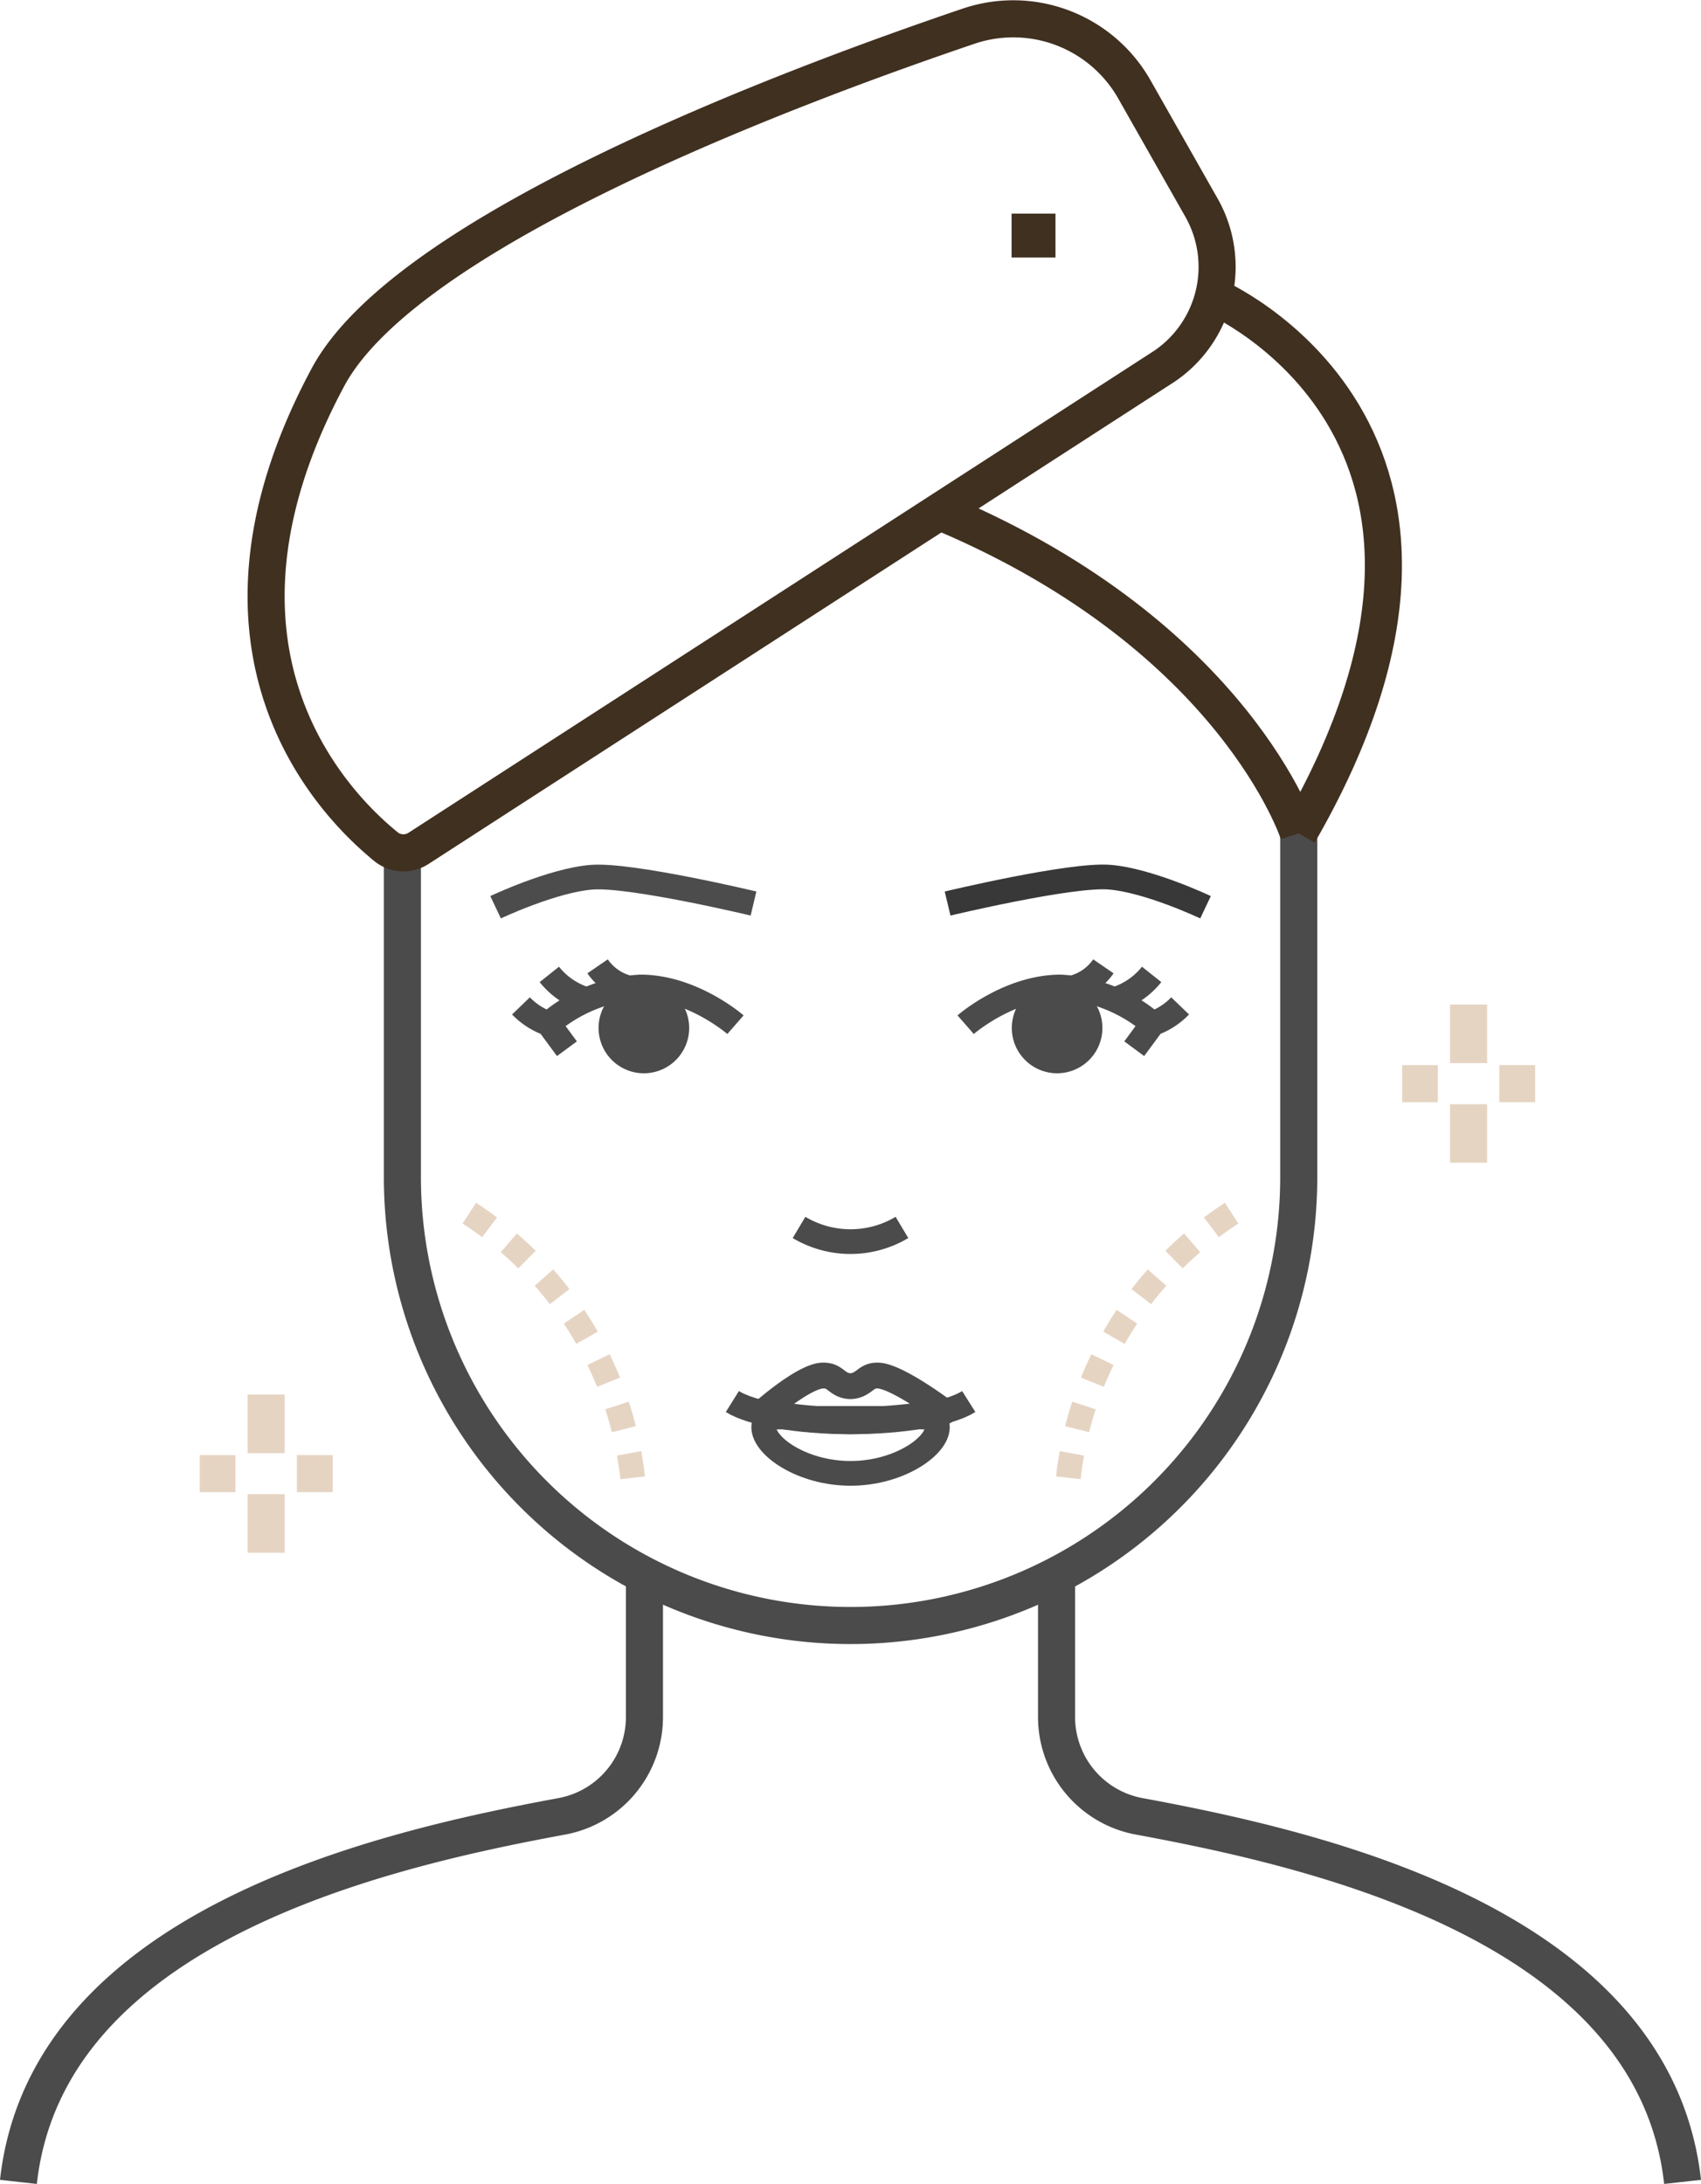 <svg xmlns="http://www.w3.org/2000/svg" width="137.654" height="176.687" viewBox="0 0 137.654 176.687">
  <g id="AAMedspa_Fillers-Blog_icon2" transform="translate(0.001 0.024)">
    <g id="Group_515" data-name="Group 515" transform="translate(1.49 1.498)">
      <g id="Group_501" data-name="Group 501" transform="translate(14.67 111.304)">
        <g id="Group_499" data-name="Group 499" transform="translate(0 6.394)">
          <line id="Line_129" data-name="Line 129" x2="2.89" fill="none" stroke="#e6d4c3" stroke-miterlimit="10" stroke-width="3"/>
          <line id="Line_130" data-name="Line 130" x2="2.9" transform="translate(7.864)" fill="none" stroke="#e6d4c3" stroke-miterlimit="10" stroke-width="3"/>
        </g>
        <g id="Group_500" data-name="Group 500" transform="translate(5.377)">
          <line id="Line_131" data-name="Line 131" y2="4.742" fill="none" stroke="#e6d4c3" stroke-miterlimit="10" stroke-width="3"/>
          <line id="Line_132" data-name="Line 132" y2="4.742" transform="translate(0 8.055)" fill="none" stroke="#e6d4c3" stroke-miterlimit="10" stroke-width="3"/>
        </g>
      </g>
      <g id="Group_504" data-name="Group 504" transform="translate(111.977 79.748)">
        <g id="Group_502" data-name="Group 502" transform="translate(0 6.404)">
          <line id="Line_133" data-name="Line 133" x2="2.89" fill="none" stroke="#e6d4c3" stroke-miterlimit="10" stroke-width="3"/>
          <line id="Line_134" data-name="Line 134" x2="2.9" transform="translate(7.864)" fill="none" stroke="#e6d4c3" stroke-miterlimit="10" stroke-width="3"/>
        </g>
        <g id="Group_503" data-name="Group 503" transform="translate(5.377)">
          <line id="Line_135" data-name="Line 135" y2="4.742" fill="none" stroke="#e6d4c3" stroke-miterlimit="10" stroke-width="3"/>
          <line id="Line_136" data-name="Line 136" y2="4.732" transform="translate(0 8.065)" fill="none" stroke="#e6d4c3" stroke-miterlimit="10" stroke-width="3"/>
        </g>
      </g>
      <g id="Group_506" data-name="Group 506">
        <path id="Path_211" data-name="Path 211" d="M104.887,65.08v29.7a36.273,36.273,0,0,1-36.268,36.268h0A36.273,36.273,0,0,1,32.35,94.783V69.571" transform="translate(-1.277 -1.06)" fill="none" stroke="#4b4b4b" stroke-miterlimit="10" stroke-width="3"/>
        <g id="Group_505" data-name="Group 505" transform="translate(0 126.74)">
          <path id="Path_212" data-name="Path 212" d="M1.49,175.63c2.306-20.762,29.593-26.914,43.961-29.572a8.171,8.171,0,0,0,6.7-8.035V127.37" transform="translate(-1.49 -127.37)" fill="none" stroke="#4b4b4b" stroke-miterlimit="10" stroke-width="3"/>
          <path id="Path_213" data-name="Path 213" d="M135.587,175.63c-2.306-20.762-29.593-26.914-43.961-29.572a8.171,8.171,0,0,1-6.7-8.035V127.37" transform="translate(-0.915 -127.37)" fill="none" stroke="#4b4b4b" stroke-miterlimit="10" stroke-width="3"/>
        </g>
        <path id="Path_214" data-name="Path 214" d="M31.086,68.469a2.254,2.254,0,0,0,2.648.141L94.1,29.6a9.711,9.711,0,0,0,2.99-12.828L91.661,7.209A11.264,11.264,0,0,0,78.249,2.094C62.955,7.28,32.677,18.778,26.4,30.5c-11.811,22.041.443,34.516,4.682,37.96Z" transform="translate(-1.353 -1.498)" fill="none" stroke="#403020" stroke-miterlimit="10" stroke-width="3"/>
        <path id="Path_215" data-name="Path 215" d="M104.565,67.127S99.46,51.308,76.05,41.31" transform="translate(-0.976 -1.224)" fill="none" stroke="#403020" stroke-miterlimit="10" stroke-width="3"/>
        <path id="Path_216" data-name="Path 216" d="M97.53,23.78s25.656,10.945,6.9,43.468" transform="translate(-0.828 -1.345)" fill="none" stroke="#403020" stroke-miterlimit="10" stroke-width="3"/>
        <rect id="Rectangle_768" data-name="Rectangle 768" width="0.554" height="0.554" transform="translate(81.871 17.26)" fill="none" stroke="#403020" stroke-miterlimit="10" stroke-width="3"/>
        <path id="Path_3677" data-name="Path 3677" d="M28.72,80.1a29.422,29.422,0,0,1,13.372,23.389" transform="translate(7.77 16.527)" fill="none" stroke="#e6d4c3" stroke-linejoin="round" stroke-width="2" stroke-dasharray="2 2 2 2"/>
        <path id="Path_3678" data-name="Path 3678" d="M90.082,80.1A29.422,29.422,0,0,0,76.71,103.489" transform="translate(8.1 16.527)" fill="none" stroke="#e6d4c3" stroke-linejoin="round" stroke-width="2" stroke-dasharray="2 2 2 2"/>
      </g>
      <g id="Group_514" data-name="Group 514" transform="translate(38.614 69.43)">
        <g id="Group_512" data-name="Group 512">
          <g id="Group_509" data-name="Group 509">
            <circle id="Ellipse_28" data-name="Ellipse 28" cx="3.665" cy="3.665" r="3.665" transform="matrix(0.974, -0.228, 0.228, 0.974, 7.595, 9.48)" fill="#4b4b4b"/>
            <g id="Group_508" data-name="Group 508" transform="translate(2.054 7.227)">
              <path id="Path_219" data-name="Path 219" d="M44.02,82.341a12.453,12.453,0,0,1,7.511-3.051c4.2,0,7.693,3.051,7.693,3.051" transform="translate(-41.865 -77.619)" fill="none" stroke="#4b4b4b" stroke-miterlimit="10" stroke-width="2"/>
              <path id="Path_220" data-name="Path 220" d="M50.366,79.322A4.3,4.3,0,0,1,48.04,77.63" transform="translate(-41.838 -77.63)" fill="none" stroke="#4b4b4b" stroke-miterlimit="10" stroke-width="2"/>
              <path id="Path_221" data-name="Path 221" d="M47.171,80.314A6.06,6.06,0,0,1,44.16,78.28" transform="translate(-41.864 -77.626)" fill="none" stroke="#4b4b4b" stroke-miterlimit="10" stroke-width="2"/>
              <path id="Path_222" data-name="Path 222" d="M41.88,80.81A5.766,5.766,0,0,0,44.1,82.24l1.5,2.034" transform="translate(-41.88 -77.608)" fill="none" stroke="#4b4b4b" stroke-miterlimit="10" stroke-width="2"/>
            </g>
            <path id="Path_223" data-name="Path 223" d="M60.713,72.6S50.8,70.228,47.633,70.47,39.84,72.9,39.84,72.9" transform="translate(-39.84 -70.453)" fill="none" stroke="#4c4c4c" stroke-miterlimit="10" stroke-width="2"/>
          </g>
          <g id="Group_511" data-name="Group 511" transform="translate(36.58)">
            <circle id="Ellipse_29" data-name="Ellipse 29" cx="3.665" cy="3.665" r="3.665" transform="matrix(0.228, -0.974, 0.974, 0.228, 4.456, 14.947)" fill="#4b4b4b"/>
            <g id="Group_510" data-name="Group 510" transform="translate(1.46 7.227)">
              <path id="Path_224" data-name="Path 224" d="M92.824,82.341a12.453,12.453,0,0,0-7.511-3.051c-4.2,0-7.693,3.051-7.693,3.051" transform="translate(-77.62 -77.619)" fill="none" stroke="#4b4b4b" stroke-miterlimit="10" stroke-width="2"/>
              <path id="Path_225" data-name="Path 225" d="M86.38,79.322a4.3,4.3,0,0,0,2.326-1.692" transform="translate(-77.56 -77.63)" fill="none" stroke="#4b4b4b" stroke-miterlimit="10" stroke-width="2"/>
              <path id="Path_226" data-name="Path 226" d="M89.58,80.314a6.06,6.06,0,0,0,3.011-2.034" transform="translate(-77.538 -77.626)" fill="none" stroke="#4b4b4b" stroke-miterlimit="10" stroke-width="2"/>
              <path id="Path_227" data-name="Path 227" d="M94.885,80.81a5.766,5.766,0,0,1-2.215,1.43l-1.5,2.034" transform="translate(-77.527 -77.608)" fill="none" stroke="#4b4b4b" stroke-miterlimit="10" stroke-width="2"/>
            </g>
            <path id="Path_228" data-name="Path 228" d="M76.17,72.6s9.918-2.376,13.08-2.135S97.043,72.9,97.043,72.9" transform="translate(-76.17 -70.453)" fill="none" stroke="#383838" stroke-miterlimit="10" stroke-width="2"/>
          </g>
        </g>
        <path id="Path_229" data-name="Path 229" d="M64.23,98.61a8.125,8.125,0,0,0,8.327,0" transform="translate(-39.672 -70.259)" fill="none" stroke="#4b4b4b" stroke-miterlimit="10" stroke-width="2"/>
        <g id="Group_513" data-name="Group 513" transform="translate(19.161 40.333)">
          <path id="Path_230" data-name="Path 230" d="M75.446,114.666c0,1.561-3.142,3.736-7.028,3.736s-7.028-2.175-7.028-3.736,3.142-.433,7.028-.433S75.446,113.1,75.446,114.666Z" transform="translate(-58.853 -110.487)" fill="none" stroke="#4b4b4b" stroke-miterlimit="10" stroke-width="2"/>
          <path id="Path_231" data-name="Path 231" d="M78,112.6c-1.53.967-5.236,1.641-9.565,1.641s-8.035-.685-9.565-1.641" transform="translate(-58.87 -110.496)" fill="none" stroke="#4b4b4b" stroke-miterlimit="10" stroke-width="2"/>
          <path id="Path_232" data-name="Path 232" d="M70.6,110.51c-.735,0-.926.383-1.43.654a1.538,1.538,0,0,1-1.53,0c-.493-.282-.685-.654-1.43-.654-1.541,0-4.833,2.92-4.833,2.92a28.984,28.984,0,0,0,4.35.594h5.347A42.09,42.09,0,0,0,76,113.43s-3.866-2.92-5.4-2.92Z" transform="translate(-58.853 -110.51)" fill="none" stroke="#4b4b4b" stroke-linejoin="round" stroke-width="2.09"/>
        </g>
      </g>
    </g>
  </g>
</svg>
